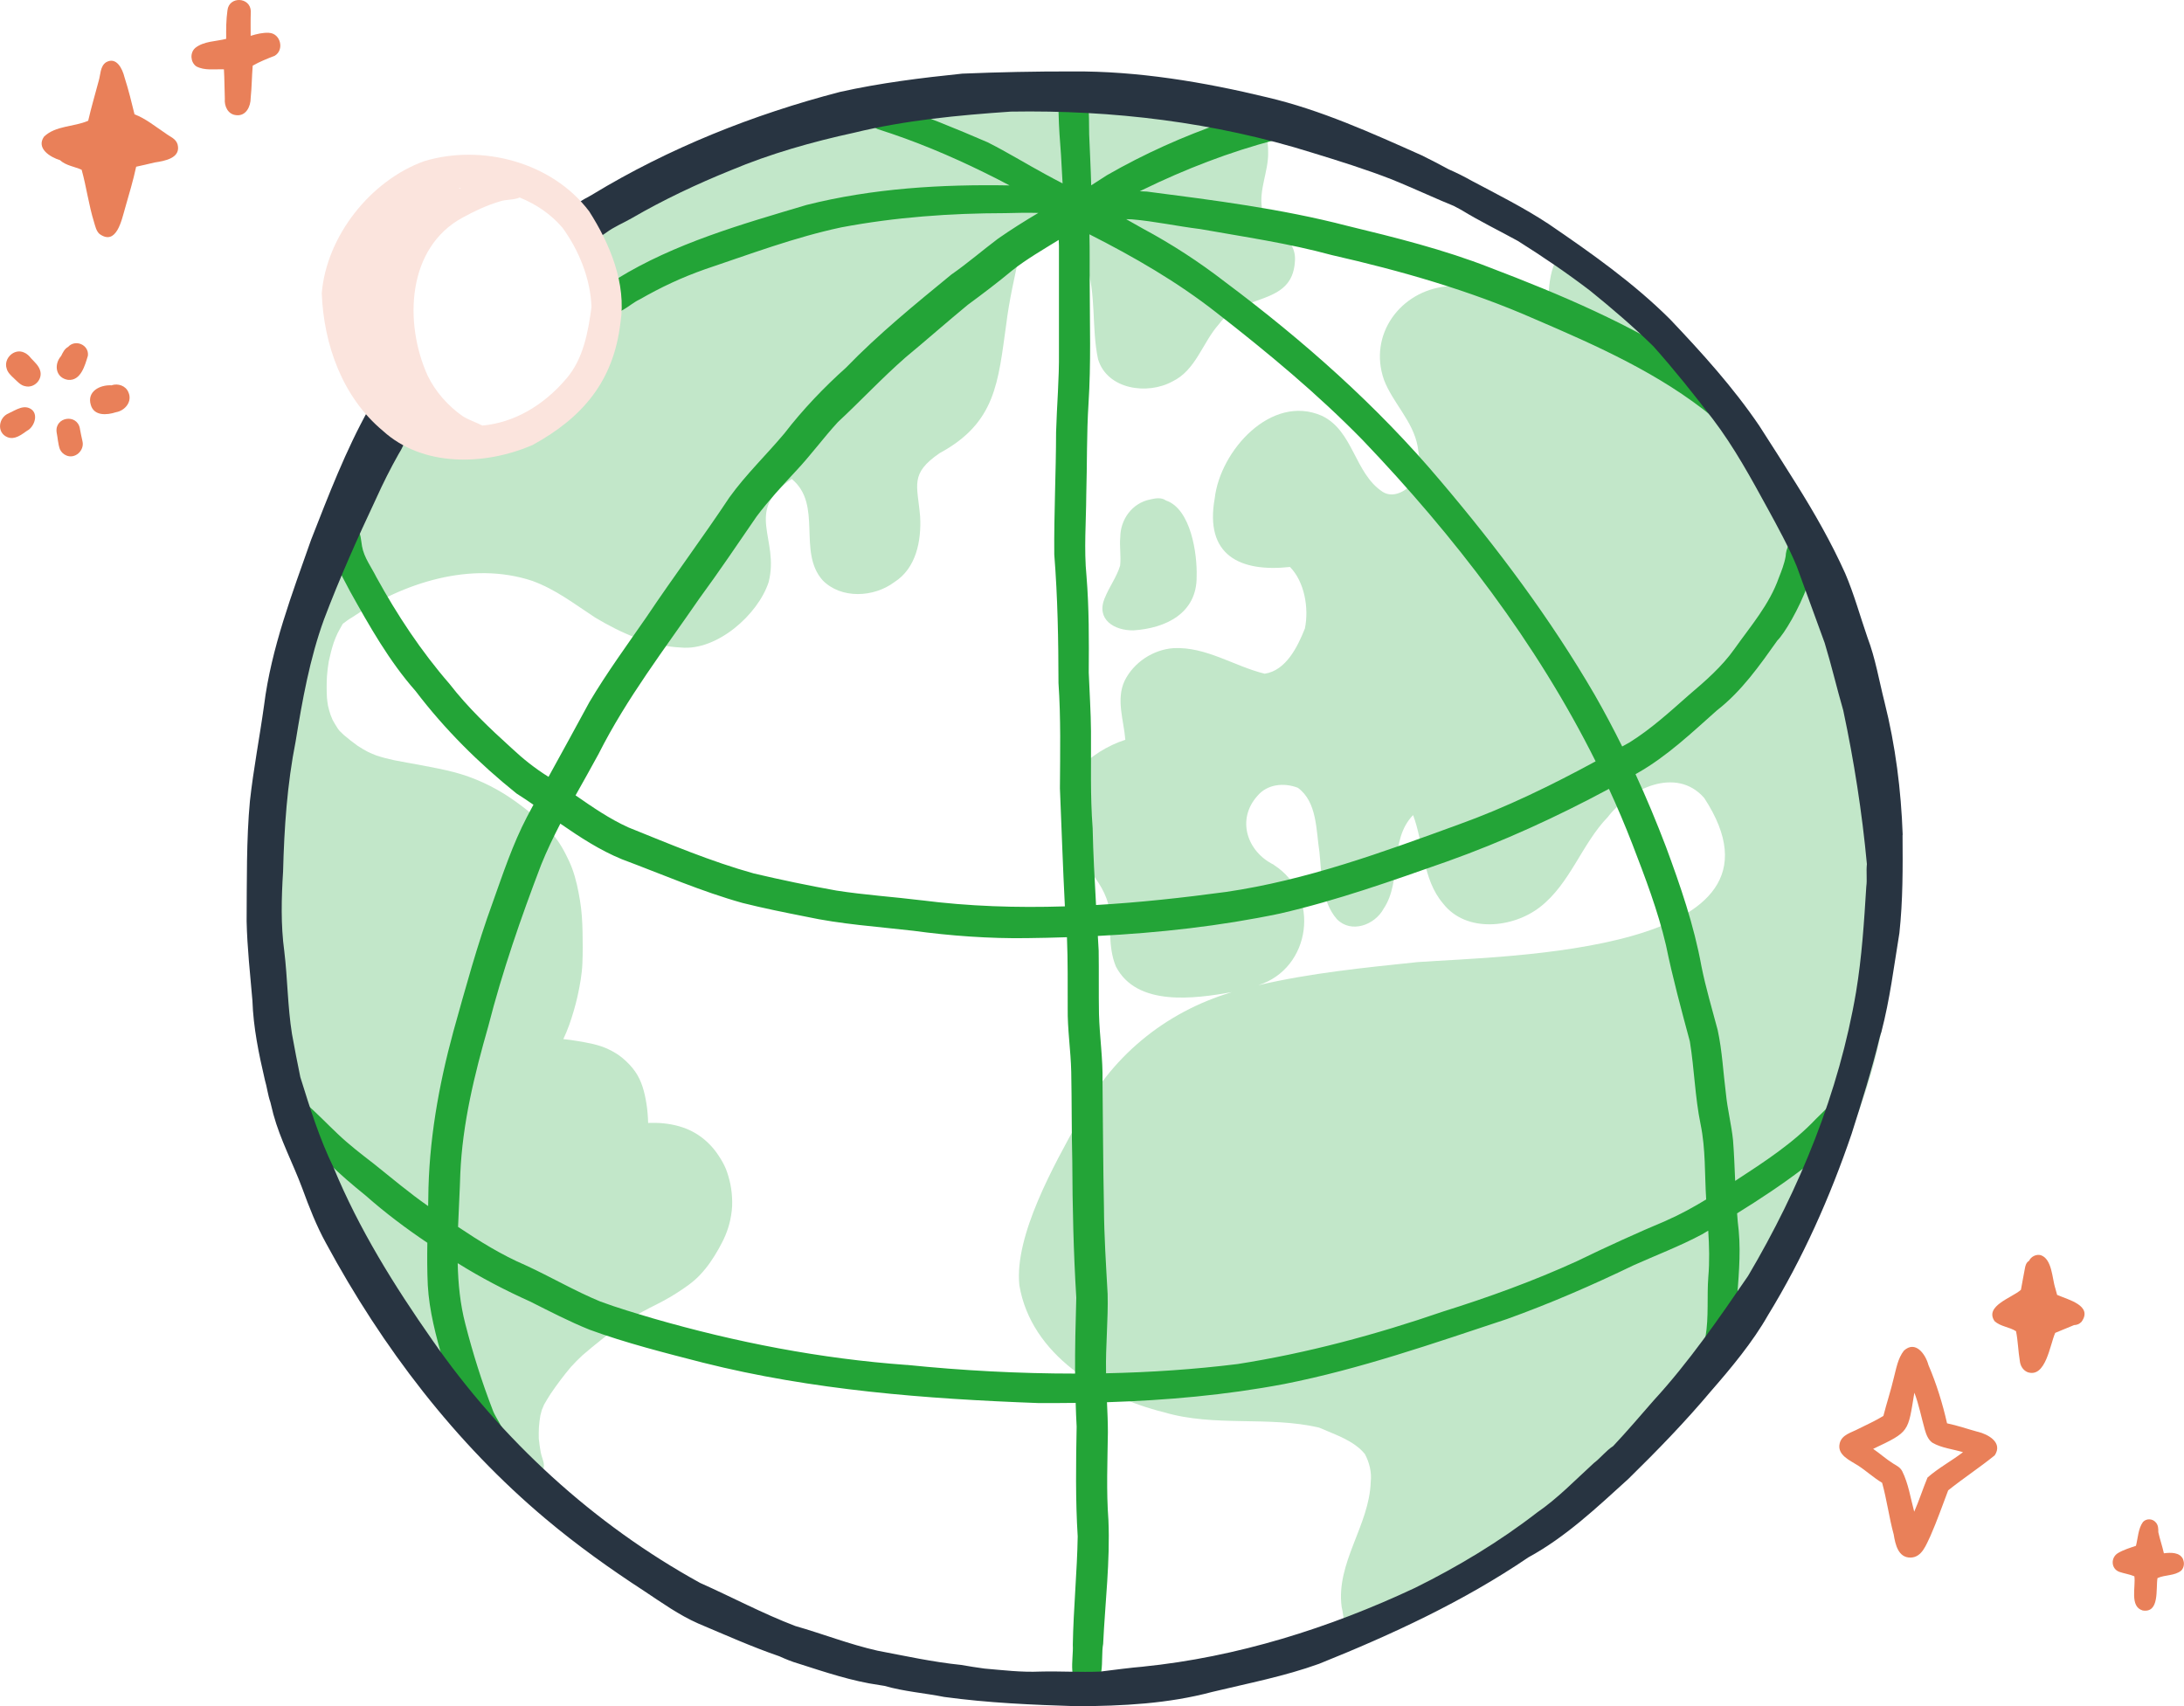 <svg fill="none" height="100" viewBox="0 0 128 100" width="128" xmlns="http://www.w3.org/2000/svg" xmlns:xlink="http://www.w3.org/1999/xlink"><clipPath id="a"><path d="m0 0h128v100h-128z"/></clipPath><g clip-path="url(#a)"><path d="m59.703 13.872c.031-.27.146-.527.212-.789.631-.177 1.399-.235 2.013.04.843.474 1.404 1.383 1.717 2.3.627 1.817.313 3.785.711 5.637.543 1.777 2.9 2.101 4.357 1.298 1.377-.66 1.761-2.278 2.724-3.355 1.329-1.839 4.282-1.042 4.454-3.656.146-1.533-1.607-1.879-1.929-3.147-.181-1.099.38-2.158.362-3.257.035-1.494-.9-3.262-2.534-3.328-3.787-.55-7.628-.235-11.433-.195-2.256-.035-4.525-.253-6.767.075-2.34.191-4.481 1.205-6.749 1.711-2.684.536-5.191 1.693-7.65 2.894-1.099.532-4.767 1.892-4.741 3.24.176.926.733 1.742.878 2.717.185 1.046.274 2.132.163 3.191-.419 1.742-1.607 3.186-2.891 4.388-1.633 1.52-4.061 1.649-6.149 1.236-.746-.164-1.496-.319-2.247-.457-.278-.053-.583-.031-.826.133-.662.514-.953 1.378-1.391 2.07-.596 1.073-1.205 2.141-1.73 3.248-.72 1.56-1.536 3.076-2.181 4.667-.194.505-.349 1.024-.494 1.547-.097.328-.203.678-.057 1.01.062.151.168.275.291.368-.291.753-.45 1.547-.508 2.349-.022.328-.035.665-.035.993 0 .332.035.66.097.988-.238.204-.384.514-.318.864-.088.124-.146.266-.177.425 0 .022-.009.044-.013.067-.057.284-.124.563-.181.847-.049.244-.084.487-.124.731-.084.532-.15 1.068-.234 1.595-.088.572-.199 1.139-.247 1.715-.053.59-.071 1.183-.093 1.773-.018.576-.026 1.152-.049 1.728-.022.607-.066 1.214-.075 1.821-.009.594 0 1.188 0 1.782 0 .594 0 1.188.026 1.782.022.66.044 1.316.11 1.972.053.563.115 1.126.203 1.684.093.576.194 1.148.296 1.72.102.576.19 1.152.278 1.733.102.625.216 1.254.375 1.866.154.585.327 1.161.477 1.746.15.576.309 1.148.508 1.711.19.536.428 1.05.644 1.578.225.55.459 1.099.706 1.64.238.518.464 1.042.715 1.551.018.04.035.075.057.111 0 0 .013.031.031.058.23.465.516.957.808 1.449.278.474.596.926.905 1.383.477.727.931 1.476 1.452 2.172.243.328.494.651.733.979.265.359.539.705.83 1.037l.115.133s.093.106.181.204c.252.288.494.581.742.877.397.479.812.935 1.245 1.387.415.434.817.877 1.232 1.316.393.417.812.829 1.284 1.157.327.226.689.479 1.099.479.044 0 .088 0 .132-.009.472-.067.834-.483.834-.962 0-.146-.04-.279-.088-.412-.04-.115-.071-.23-.097-.346-.049-.27-.088-.541-.115-.811-.009-.226 0-.452.009-.674.018-.231.044-.457.084-.682.026-.106.053-.213.084-.319.04-.106.088-.213.132-.315.119-.217.252-.425.384-.634.371-.545.764-1.073 1.192-1.578.216-.235.433-.461.666-.674.366-.319.742-.625 1.121-.926.371-.301.75-.598 1.143-.873.552-.363 1.117-.696 1.704-.997.516-.257 1.028-.518 1.514-.829.499-.319 1.02-.665 1.426-1.104.216-.23.411-.47.592-.731.172-.248.335-.51.485-.776.146-.262.287-.527.402-.802.124-.301.221-.603.287-.917.071-.35.119-.7.11-1.055-.004-.35-.04-.7-.11-1.046-.066-.301-.146-.59-.26-.877-.11-.266-.252-.514-.41-.753-.366-.572-.861-1.05-1.452-1.383-.547-.31-1.187-.474-1.81-.536-.296-.031-.592-.027-.883-.022-.013-.381-.04-.762-.102-1.139-.106-.66-.274-1.329-.667-1.883-.203-.288-.446-.536-.711-.762-.26-.222-.547-.39-.852-.536-.574-.275-1.205-.377-1.827-.483-.269-.044-.539-.084-.812-.111.128-.275.247-.554.349-.842.194-.554.357-1.108.486-1.68.137-.634.256-1.268.282-1.919.026-.616.022-1.232.009-1.848-.013-.616-.049-1.228-.15-1.835-.106-.638-.234-1.268-.459-1.875-.106-.288-.238-.567-.38-.842-.141-.279-.3-.549-.481-.807-.366-.518-.817-.957-1.293-1.369-.472-.403-.962-.776-1.474-1.126-1.002-.674-2.128-1.197-3.297-1.502-.609-.16-1.232-.275-1.85-.394-.552-.106-1.104-.195-1.655-.306-.353-.075-.698-.164-1.037-.275-.168-.062-.331-.133-.49-.208-.207-.111-.41-.226-.605-.354-.287-.204-.561-.421-.83-.651-.088-.08-.172-.16-.252-.244-.035-.044-.066-.089-.097-.133-.106-.164-.207-.328-.3-.501-.044-.098-.084-.195-.119-.292-.057-.177-.11-.355-.15-.536-.026-.16-.049-.315-.062-.474-.022-.408-.022-.824 0-1.232.022-.301.057-.603.11-.904.079-.372.172-.74.291-1.099.066-.182.137-.359.221-.536.093-.186.199-.363.3-.545l.009-.013c.172-.133.344-.262.53-.368 3.015-2.043 6.992-3.328 10.568-2.15 1.395.51 2.437 1.334 3.699 2.158 1.527.913 3.222 1.671 5.023 1.751 2.097.204 4.503-1.91 5.134-3.825.666-2.575-1.488-4.166 1.355-6.054 1.832 1.502.327 4.255 1.805 5.93 1.086 1.121 3.015 1.015 4.211.115 1.28-.811 1.589-2.424 1.51-3.842-.154-1.848-.631-2.504 1.152-3.723 3.293-1.777 3.417-4.166 3.893-7.534.172-1.418.499-2.81.795-4.201.044-.319-.009-.629-.026-.944z" fill="#c2e7c9"/><path d="m64.743 35.056c-.516 1.259.561 1.906 1.686 1.892 1.898-.124 3.726-1.002 3.704-3.16.04-1.338-.34-3.962-1.801-4.454-.265-.195-.627-.129-.923-.058-1.046.204-1.744 1.161-1.752 2.207-.053.558.053 1.117-.009 1.671-.203.674-.644 1.25-.9 1.901z" fill="#c2e7c9"/><path d="m110.745 49.521c-.093-3.989-.923-8.035-2.137-11.899-.618-2.021-1.328-4.011-2.158-5.952-.949-1.95-2.022-3.683-3.311-5.456-.68-1.055-1.567-2.03-2.317-3.045-.455-.643-.923-1.272-1.461-1.848-1.09-1.059-2.203-2.096-3.337-3.111-.962-.824-1.726-1.932-2.874-2.522-.102-.044-.216-.084-.336-.106.013-.035.022-.067.035-.102-.018.031-.035.067-.053.098h-.013c.649-1.263-1.752-2.269-2.017 1.516-1.947 1.042-3.96-.621-5.99-.31-2.701.27-4.591 2.828-3.664 5.478.521 1.365 1.704 2.42 1.973 3.9.088.603.23 1.259-.066 1.821-.349.656-1.267 1.298-1.982.847-1.66-1.09-1.708-3.572-3.562-4.458-2.966-1.307-5.964 2.043-6.282 4.835-.6 3.342 1.479 4.343 4.41 4.024.856.869 1.121 2.429.874 3.607-.424 1.068-1.108 2.469-2.357 2.65-1.792-.439-3.434-1.595-5.346-1.498-1.192.084-2.335.838-2.865 1.919-.512 1.103-.044 2.313.044 3.452-2.057.665-4.233 2.553-3.637 4.933.336 1.844 2.172 2.907 2.631 4.684.19 1.219-.031 2.495.45 3.665 1.223 2.371 4.595 1.897 6.794 1.511-3.938 1.174-7.178 3.842-8.992 7.552-1.404 2.548-3.761 6.71-3.456 9.63.689 4.082 4.754 6.519 8.475 7.441 2.966.877 6.118.204 9.093.9.923.408 2.031.745 2.684 1.551.265.501.406 1.073.34 1.635-.08 2.548-2.044 4.729-1.704 7.321.154.603.097 1.383.614 1.817.622.47 1.311-.018 1.885-.324 1.744-.815 3.39-1.835 5.054-2.805 3.456-1.932 6.445-4.543 9.129-7.441 4.423-4.051 7.994-8.828 11-14.04.795-1.409 1.315-2.943 1.933-4.432 1.038-2.575 1.916-5.283 2.261-8.066.547-3.093.437-6.267.238-9.387zm-36.078 1.17c-1.576-.762-2.212-2.65-.98-4.033.583-.705 1.567-.798 2.379-.483 1.134.829 1.064 2.486 1.262 3.754.141 1.329.097 2.872 1.02 3.94.834.864 2.22.354 2.741-.603 1.108-1.653.3-4.024 1.73-5.491.644 1.711.521 3.74 1.77 5.199 1.351 1.715 4.083 1.427 5.668.191 1.774-1.378 2.441-3.692 3.982-5.287 1.267-1.653 4.004-2.978 5.641-1.108 5.95 9.094-11.583 9.249-16.796 9.621-3.13.328-6.273.638-9.341 1.356 3.116-.979 3.673-5.292.914-7.051z" fill="#c2e7c9"/><path d="m108.347 64.39c-.353-.173-.759-.031-.988.27-.305.315-.623.625-.936.931-1.342 1.418-3.006 2.5-4.648 3.572-.027.018-.053.035-.08.053-.035-.789-.062-1.578-.124-2.371-.092-.922-.331-1.826-.419-2.752-.159-1.236-.216-2.491-.481-3.714-.327-1.245-.702-2.482-.954-3.749-.437-2.406-1.232-4.707-2.079-6.998-.547-1.436-1.139-2.859-1.783-4.255.04-.022.084-.044.124-.071 1.726-.979 3.17-2.358 4.643-3.665 1.444-1.121 2.499-2.624 3.545-4.099.803-.784 3.509-5.854 1.24-5.952-.529.035-.728.558-.754 1.019-.075.434-.239.851-.402 1.263-.552 1.564-1.642 2.814-2.587 4.148-.746 1.059-1.721 1.901-2.701 2.734-1.108.979-2.207 1.981-3.465 2.765-.141.08-.282.16-.424.235-.508-1.024-1.042-2.034-1.611-3.027-2.596-4.467-5.712-8.62-9.049-12.551-3.708-4.401-8.034-8.225-12.629-11.66-1.514-1.17-3.116-2.212-4.803-3.116-.327-.186-.653-.372-.98-.554.11 0 .216.004.327.009 1.351.115 2.679.408 4.021.572 2.56.457 5.16.829 7.707 1.524 4.052.922 8.065 2.065 11.879 3.745 3.633 1.56 7.363 3.209 10.47 5.761.901.656 1.925-.563 1.17-1.356-.689-.674-1.558-1.139-2.34-1.697-3.686-2.411-7.787-4.148-11.896-5.713-2.724-1.068-5.571-1.773-8.405-2.46-3.845-.997-7.787-1.494-11.72-2.003-.115 0-.256-.009-.415-.018.053-.027.106-.053.163-.08 2.498-1.219 5.098-2.225 7.782-2.929.75-.346.565-1.573-.252-1.689-.949-.004-1.867.403-2.772.656-2.366.82-4.657 1.844-6.846 3.102-.203.142-.561.35-.922.594-.026-.997-.08-1.999-.119-2.996-.009-.612 0-1.232-.057-1.839-.084-.691-1.006-1.01-1.483-.496-.309.292-.265.731-.252 1.121.018.807.079 1.613.141 2.42.031.496.062 1.09.093 1.675-.335-.177-.671-.346-1.002-.532-1.139-.616-2.238-1.298-3.395-1.879-1.849-.802-3.721-1.551-5.633-2.247-1.161-.558-1.973.957-.799 1.48 2.15.678 4.229 1.551 6.255 2.548.494.239.98.492 1.466.749-3.986-.071-8.016.168-11.892 1.143-3.809 1.135-7.721 2.238-11.128 4.339-.252.137-.499.288-.742.434-.543.341-.512 1.236.084 1.502.75.332 1.364-.443 2-.736 1.254-.718 2.428-1.272 3.818-1.764 2.653-.891 5.253-1.875 7.999-2.46 3.165-.598 6.392-.829 9.61-.833.662-.018 1.293-.031 1.938-.013-.799.474-1.598.975-2.366 1.511-.918.691-1.788 1.445-2.732 2.101-2.123 1.742-4.264 3.483-6.176 5.46-1.267 1.13-2.547 2.469-3.598 3.838-1.064 1.272-2.269 2.42-3.236 3.767-1.571 2.367-3.275 4.645-4.856 7.007-1.139 1.644-2.322 3.262-3.346 4.986-.79 1.471-1.598 2.921-2.397 4.383-.786-.488-1.501-1.059-2.176-1.693-1.293-1.17-2.56-2.376-3.629-3.758-1.664-1.915-3.059-4.029-4.282-6.249-.296-.594-.724-1.148-.843-1.813-.066-.355-.053-.771-.318-1.046-.296-.319-.834-.324-1.126.027-.304.403-.199.948-.181 1.418.084.82.561 1.516.918 2.234 1.139 2.039 2.295 4.095 3.845 5.85 1.704 2.243 3.721 4.246 5.915 6.005.336.213.667.434.993.66-.128.239-.26.479-.384.722-.834 1.6-1.399 3.315-2.004 5.008-.905 2.477-1.593 5.017-2.304 7.556-.87 3.195-1.448 6.471-1.47 9.786 0 .151-.009.301-.009.452-1.108-.771-2.136-1.644-3.192-2.486-.728-.563-1.457-1.121-2.119-1.755-.618-.581-1.223-1.228-1.898-1.799-.327-.292-.764-.541-.94-.953-.022-.071-.066-.142-.163-.146-.128-.009-.19.12-.203.231-.079.448.194.86.389 1.241.154.288.287.585.464.86 1.011 1.684 2.503 2.974 4.008 4.197 1.139 1.006 2.348 1.915 3.607 2.761-.013.82-.013 1.644.026 2.486.084 1.511.481 2.987.896 4.436.508 1.316 1.28 4.72 2.64 5.229.318.115.697-.027.883-.306.26-.377.057-.793-.141-1.139-.133-.27-.366-.598-.477-.913-.636-1.644-1.165-3.333-1.602-5.039-.304-1.17-.419-2.362-.446-3.559 1.36.851 2.785 1.591 4.251 2.251 1.148.576 2.287 1.17 3.478 1.649 2.092.771 4.458 1.369 6.648 1.932 6.414 1.613 13.053 2.123 19.643 2.367.733.004 1.466 0 2.198-.009.013.461.031.926.057 1.387-.04 2.079-.071 4.325.062 6.439-.031 2.008-.252 4.281-.287 6.364.057.811-.389 2.38.772 2.522 1.232-.058.834-1.688 1.006-2.584.115-2.42.415-4.844.309-7.264-.128-1.715-.053-3.43-.031-5.145 0-.589-.026-1.174-.053-1.759 3.478-.111 6.957-.417 10.373-1.064 4.458-.877 8.754-2.384 13.057-3.807 2.543-.913 5.019-1.99 7.451-3.164 1.236-.554 2.728-1.126 3.982-1.799.124-.071.252-.151.375-.222.058.895.084 1.808.005 2.708-.089 1.17.035 2.349-.164 3.51-.022.151.004.31.089.452.097.164.256.288.441.337 1.249.186 1.218-1.786 1.289-2.686.101-1.418.26-2.859.128-4.312-.044-.341-.071-.682-.097-1.024 1.32-.816 2.618-1.675 3.853-2.615.932-.731 1.753-1.595 2.578-2.446.565-.492.821-1.259.111-1.675zm-37.035-46.051c2.984 2.327 5.897 4.738 8.559 7.463 5.35 5.597 10.175 11.864 13.645 18.822-2.596 1.409-5.257 2.708-8.034 3.705-4.445 1.622-8.912 3.262-13.622 3.949-2.525.341-5.072.62-7.623.767-.084-1.498-.168-3-.199-4.503-.146-1.901-.084-3.763-.097-5.682-.009-1.148-.088-2.291-.132-3.439.013-1.888.022-3.776-.132-5.659-.154-1.582-.022-3.173-.013-4.76.053-1.79.018-3.576.132-5.363.15-2.331.071-4.662.071-6.998-.013-.971.009-1.941-.018-2.907 2.613 1.325 5.16 2.792 7.469 4.609zm-36.215 25.82c1.633-3.231 3.845-6.107 5.889-9.076 1.157-1.578 2.251-3.2 3.359-4.813.702-.935 1.496-1.795 2.291-2.65.87-.922 1.616-1.95 2.472-2.881 1.315-1.219 2.574-2.575 3.968-3.794 1.227-1.015 2.419-2.07 3.646-3.08.892-.656 1.77-1.321 2.622-2.03.825-.651 1.783-1.201 2.706-1.773 0 .115.013.231.013.346.004 2.079 0 4.153 0 6.236.018 1.565-.124 3.124-.168 4.689-.004 2.389-.128 4.777-.106 7.166.199 2.508.243 5.021.247 7.534.141 2.056.097 4.113.084 6.174.097 2.304.172 4.614.291 6.918-2.816.089-5.628 0-8.422-.359.022 0 .044.004.066.009-1.673-.208-3.364-.315-5.032-.576-1.62-.288-3.231-.625-4.838-1.002-2.516-.7-4.935-1.724-7.354-2.699-1.108-.501-2.101-1.188-3.099-1.879.455-.815.918-1.631 1.364-2.455zm18.05 35.845c-5.041-.363-10.011-1.325-14.863-2.726-1.042-.31-2.083-.616-3.103-.993-1.501-.62-2.9-1.445-4.375-2.123-1.404-.603-2.697-1.405-3.96-2.251.04-1.046.102-2.096.132-3.133.128-2.943.83-5.792 1.638-8.62.826-3.226 1.916-6.369 3.103-9.48.331-.82.715-1.613 1.121-2.402 1.148.793 2.313 1.556 3.607 2.087 2.348.877 4.657 1.888 7.072 2.562 1.218.306 2.454.554 3.69.798 2.083.452 4.216.589 6.326.833 2.128.292 4.476.465 6.657.43.777-.009 1.558-.027 2.34-.053.057 1.383.04 2.765.044 4.153-.018 1.25.181 2.491.207 3.736.035 1.737.018 3.497.062 5.234.009 2.668.071 5.332.234 8.004-.044 1.485-.079 2.969-.071 4.45-3.302 0-6.604-.177-9.866-.51zm44.5-8.456c-1.682.705-3.545 1.556-5.231 2.376-2.551 1.165-5.187 2.118-7.862 2.956-3.885 1.338-7.946 2.433-12.024 3.071-2.547.315-5.125.487-7.707.541 0-.044 0-.084 0-.129-.031-1.4.132-3.058.093-4.516-.093-1.706-.207-3.386-.216-5.101-.049-2.429-.057-4.902-.084-7.339.031-1.329-.172-2.646-.207-3.971-.022-1.188 0-2.5-.018-3.718-.013-.288-.031-.572-.049-.86 3.584-.182 7.164-.576 10.674-1.312 3.337-.767 6.559-1.915 9.786-3.049 3.271-1.166 6.436-2.615 9.495-4.259.49 1.064.949 2.145 1.373 3.24.746 1.941 1.496 3.896 1.969 5.921.388 1.897.896 3.767 1.399 5.637.265 1.613.3 3.262.631 4.866.3 1.449.234 2.934.327 4.401-.737.448-1.488.864-2.344 1.241z" fill="#23a437"/><path d="m16.831 63.264c0-.044.04-.08.084-.08.044 0 .08.04.08.084s-.04.08-.084.08c-.044 0-.079-.04-.079-.084z" fill="#2e3946"/><path d="m17.449 66.23c-.146-.075-.128-.27-.185-.403-.071-.363-.252-.749-.212-1.112-.049-.262-.084-.505-.128-.753-.018-.226-.132-.483-.075-.696.044-.04.115 0 .102.058.137.448.238.9.362 1.347.168.319.194.718.309 1.064.062.195.19.572-.172.496z" fill="#2e3946"/><path d="m111.513 48.936c-.093-2.624-.424-5.238-1.064-7.782-.322-1.268-.534-2.566-1.002-3.794-.432-1.25-.781-2.531-1.302-3.749-.817-1.817-1.81-3.554-2.865-5.238-.715-1.143-1.439-2.282-2.172-3.417-1.527-2.251-3.363-4.277-5.231-6.245-2.141-2.132-4.626-3.882-7.111-5.58-1.439-.948-2.984-1.724-4.507-2.531-.437-.248-.892-.474-1.351-.674-.521-.284-1.042-.554-1.571-.815-2.953-1.316-5.92-2.668-9.08-3.408-3.699-.895-7.588-1.547-11.415-1.516-2.15-.004-4.295.04-6.445.129-2.401.248-4.811.545-7.169 1.073-5.081 1.321-10.011 3.284-14.51 6.014 0 0 .026-.018.053-.031h.004c-.327.204-.711.346-.98.629-.428.452-.102 1.188.424 1.33.066.27.278.501.565.545.274.058.53-.075.742-.239.468-.35 1.006-.563 1.505-.851 1.863-1.081 3.818-2.003 5.814-2.81 2.309-.971 4.772-1.666 7.217-2.198 2.997-.731 6.096-1.024 9.173-1.236 5.968-.102 11.954.616 17.661 2.406 1.576.483 3.152.975 4.688 1.573.98.399 1.942.838 2.913 1.254.238.089.472.204.711.297.146.075.291.151.433.231 1.077.66 2.212 1.21 3.315 1.817 1.452.913 2.869 1.875 4.233 2.916 1.245 1.006 2.556 2.127 3.712 3.262 1.223 1.369 2.37 2.81 3.487 4.268 1.249 1.644 2.238 3.461 3.227 5.269.547 1.002 1.236 2.256 1.691 3.368.547 1.489 1.09 2.983 1.633 4.476.402 1.316.702 2.619 1.09 3.958.632 2.969 1.104 5.983 1.386 9.01-.048.43.022.926-.035 1.312-.128 2.065-.26 4.139-.6 6.187-.998 5.886-3.302 11.523-6.33 16.642-1.726 2.517-3.466 5.048-5.531 7.295-.786.9-1.558 1.808-2.375 2.677-.415.266-.742.7-1.13.993-1.09.993-2.114 2.065-3.333 2.903-2.189 1.697-4.648 3.178-7.16 4.418-4.997 2.349-10.435 4.06-15.949 4.614.04 0 .075-.004.11-.009-.856.071-1.735.191-2.596.297-1.174.049-2.348-.031-3.527 0-1.095.049-2.181-.084-3.267-.177-.455-.058-.909-.137-1.364-.213-1.651-.168-3.262-.523-4.891-.833-1.642-.368-3.214-.988-4.829-1.449-1.907-.727-3.708-1.693-5.571-2.522-6.224-3.421-11.649-8.394-15.701-14.239-2.234-3.191-4.3-6.506-5.792-10.122-.817-1.671-1.382-3.488-1.942-5.287-.172-.842-.34-1.684-.49-2.531-.256-1.604-.256-3.235-.45-4.844-.212-1.556-.168-3.124-.071-4.684.066-2.557.238-5.114.737-7.627.393-2.415.826-4.848 1.664-7.149.909-2.402 1.956-4.751 3.05-7.073.402-.891.839-1.764 1.32-2.615.393-.625.795-1.551-.088-1.963.3-1.033-1.112-1.6-1.642-.705-1.368 2.446-2.375 5.083-3.399 7.694-1.108 3.151-2.335 6.351-2.755 9.693-.26 1.875-.622 3.732-.83 5.615-.212 2.247-.177 4.755-.194 7.06.035 1.551.207 3.098.34 4.645.053 1.578.375 3.129.733 4.662.119.394.172.873.318 1.285.057.239.115.479.177.714.41 1.502 1.152 2.885 1.695 4.343.402 1.099.83 2.198 1.395 3.222 3.293 6.094 7.566 11.7 12.881 16.159 1.823 1.533 3.765 2.921 5.761 4.219 1.024.678 2.035 1.405 3.161 1.901 1.576.665 3.143 1.369 4.759 1.923.371.168.75.324 1.135.434 1.554.496 3.108 1.024 4.728 1.254.102.018.203.035.305.049 1.13.328 2.362.421 3.492.647 2.609.355 5.143.461 7.791.545 2.662-.013 5.332-.146 7.915-.837 2.097-.505 4.229-.913 6.268-1.649 4.251-1.706 8.466-3.656 12.267-6.24 2.189-1.192 4.013-2.921 5.862-4.6 1.695-1.662 3.328-3.342 4.861-5.168 1.16-1.33 2.427-2.85 3.319-4.423 2.044-3.337 3.642-6.927 4.904-10.636.583-1.844 1.179-3.718 1.638-5.62.035-.133.071-.253.106-.35.503-1.932.728-3.807 1.055-5.797.207-1.915.199-3.829.185-5.753z" fill="#283441"/><g fill="#e98059"><path d="m9.694 7.809c-.592-.39-1.139-.855-1.81-1.108-.177-.718-.34-1.405-.587-2.172-.119-.492-.468-1.223-1.077-.882-.358.235-.322.731-.437 1.099-.203.776-.437 1.547-.614 2.331-.83.368-1.911.275-2.591.935-.472.682.362 1.201.936 1.374.344.319.852.377 1.271.563.283 1.015.415 2.07.728 3.076.071.235.128.518.318.687.993.718 1.298-.816 1.496-1.498.23-.811.477-1.618.653-2.442.362-.075.72-.164 1.081-.248.578-.089 1.563-.248 1.346-1.064-.106-.35-.463-.452-.724-.66z"/><path d="m15.759 1.923c-.362-.018-.72.071-1.068.177 0-.479-.009-.962.009-1.44-.031-.846-1.28-.895-1.369-.053-.079.581-.079 1.037-.075 1.671-.605.155-1.315.129-1.819.536-.313.284-.278.829.062 1.073.486.266 1.09.155 1.625.177.035.576.031 1.152.053 1.724-.04.439.185.922.667.962.574.071.852-.514.848-1.01.066-.629.066-1.263.119-1.892.41-.235.848-.408 1.285-.576.587-.346.349-1.316-.331-1.347z"/><path d="m1.837 21.02c-.119-.151-.252-.292-.437-.363-.569-.253-1.201.354-1.011.94.057.239.265.425.441.59.185.173.384.403.64.448.53.142 1.055-.399.878-.931-.084-.275-.318-.479-.512-.687z"/><path d="m.512 24.225c-.605.239-.724 1.143-.071 1.401.428.168.817-.151 1.148-.381.366-.177.671-.864.3-1.214-.45-.377-.949 0-1.382.195z"/><path d="m4.683 25.115c-.172-.895-1.492-.674-1.364.226.066.328.079.669.19.988.075.164.207.297.38.368.516.222 1.073-.297.945-.833-.049-.248-.115-.496-.154-.749z"/><path d="m6.546 22.585c-.689-.04-1.466.355-1.223 1.152.19.656.945.598 1.47.425.534-.089.98-.625.733-1.17-.159-.39-.614-.532-.98-.412z"/><path d="m3.982 20.338c-.199.111-.3.324-.397.523-.45.514-.318 1.294.406 1.405.746.067.989-.851 1.161-1.418.075-.638-.742-.988-1.165-.51z"/><path d="m115.909 83.921c-.6-.164-1.183-.368-1.796-.496-.257-1.143-.623-2.327-1.091-3.417-.168-.634-.759-1.467-1.439-.842-.353.452-.45 1.055-.591 1.595-.177.758-.415 1.462-.61 2.229-.472.292-.975.514-1.469.762-.402.217-.967.332-1.091.842-.172.691.609 1.006 1.077 1.307.486.315.91.714 1.408 1.01.279.997.407 2.034.68 3.031.093.581.265 1.374 1.002 1.352.662-.022.901-.762 1.148-1.263.384-.873.702-1.782 1.042-2.677.887-.709 1.845-1.338 2.728-2.052.49-.745-.367-1.228-.993-1.383zm-2.944 2.69c-.274.656-.486 1.338-.777 1.994-.216-.798-.336-1.64-.706-2.38-.124-.226-.305-.306-.521-.439-.415-.257-.777-.59-1.179-.864 2.159-1.019 2.031-.98 2.415-3.293.265.687.41 1.449.613 2.167.08.279.195.594.446.767.543.315 1.183.368 1.792.554-.671.514-1.452.931-2.083 1.489z"/><path d="m120.562 75.891c-.044-.142-.084-.288-.119-.434.004.018.009.035.013.058-.185-.581-.185-1.724-.852-1.946-.265-.071-.574.084-.684.332-.163.089-.221.284-.247.457-.075.417-.159.824-.23 1.241-.512.465-2.154.944-1.545 1.839.349.319.861.332 1.258.589.115.572.124 1.152.221 1.733.027.288.185.558.459.669 1.064.354 1.307-1.613 1.616-2.305.366-.16.737-.297 1.103-.456.164-.004.314-.062.437-.191.693-.957-.803-1.303-1.434-1.582z"/><path d="m127.951 91.402c-.189-.434-.737-.408-1.13-.359-.092-.417-.234-.82-.326-1.236 0-.199 0-.408-.142-.567-.185-.235-.556-.253-.759-.031-.282.394-.291.935-.41 1.396-.353.12-.724.231-1.046.421-.446.261-.424.931.079 1.108.287.098.591.137.874.257.088.62-.287 1.773.486 2.003 1.006.164.763-1.268.869-1.897.442-.204 1.002-.124 1.391-.439.167-.177.198-.43.11-.651z"/></g><path d="m34.528 12.383c-2.176-2.876-6.282-3.962-9.676-2.934-3.139 1.139-5.716 4.388-5.995 7.742.119 3.022 1.214 6.085 3.584 8.062 2.357 2.145 5.977 2.03 8.758.838 2.962-1.618 4.763-3.758 5.165-7.18.358-2.291-.622-4.631-1.836-6.528zm-7.504-1.361c-.031.013-.062.027-.093.04-.009-.013-.022-.022-.031-.031.044 0 .084 0 .128-.004zm6.189 11.146c-1.382 1.64-3.125 2.61-4.94 2.774-.38-.191-.799-.324-1.165-.554-.852-.598-1.602-1.445-2.053-2.389-1.382-3.076-1.21-7.485 2.066-9.249.693-.381 1.417-.722 2.176-.944.336-.124.826-.075 1.157-.23.962.39 1.836.975 2.516 1.777.962 1.321 1.642 2.996 1.695 4.649-.194 1.454-.477 3.023-1.452 4.166z" fill="#fbe4dd"/></g></svg>
